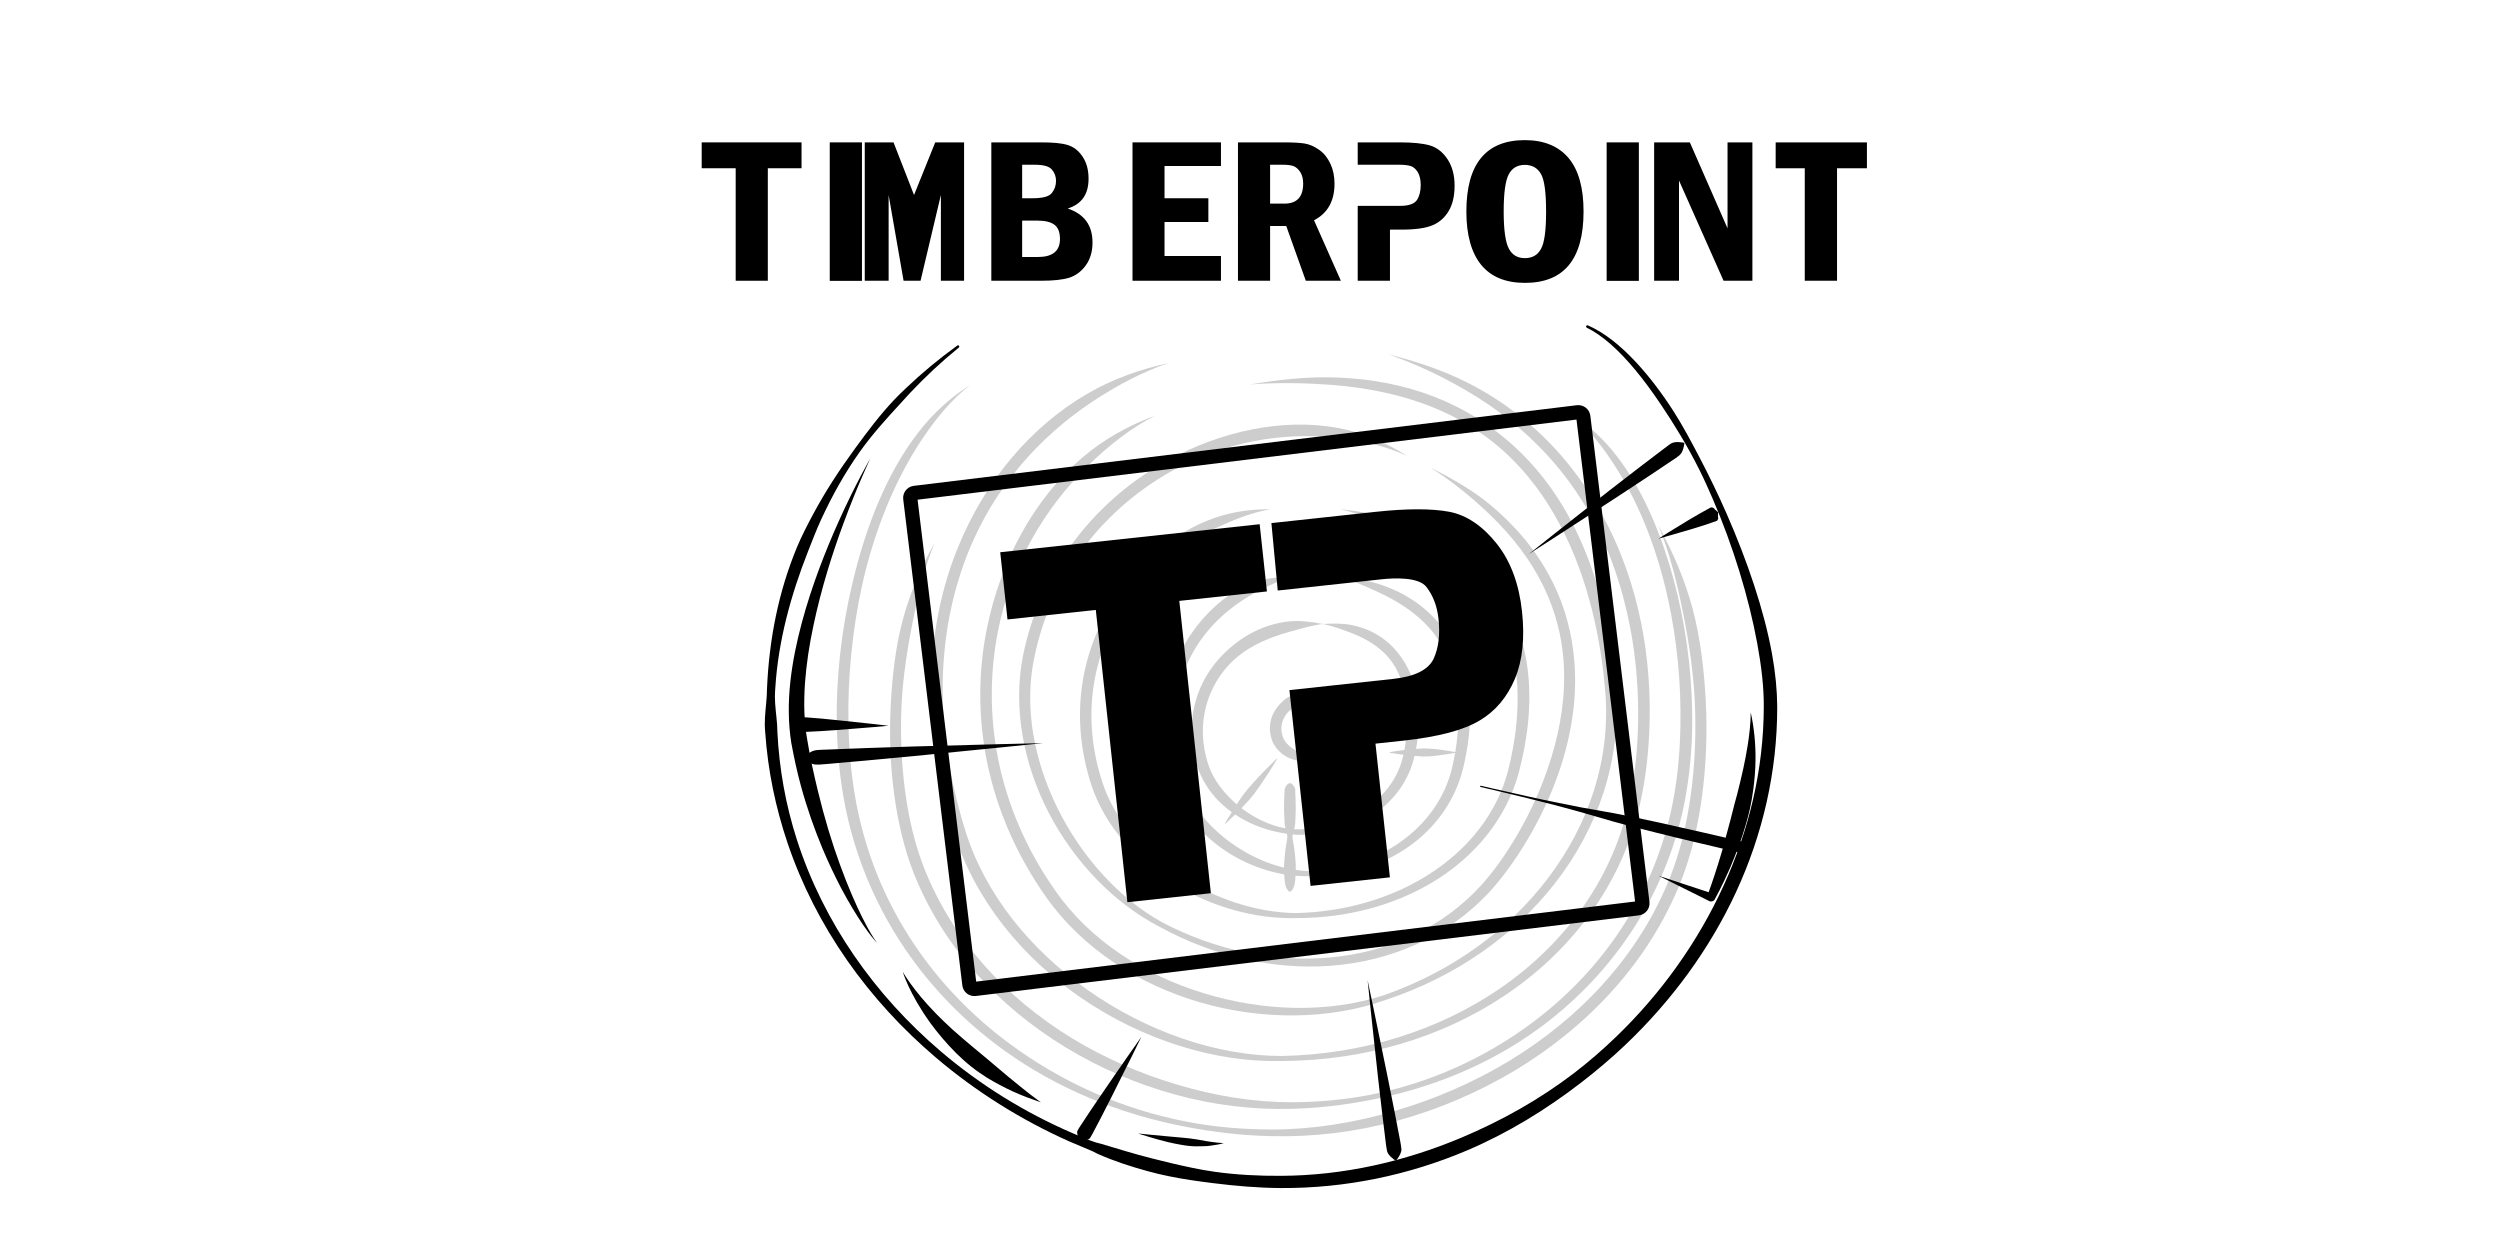 <?xml version="1.0" encoding="UTF-8" standalone="no"?>
<svg xmlns:inkscape="http://www.inkscape.org/namespaces/inkscape" xmlns:sodipodi="http://sodipodi.sourceforge.net/DTD/sodipodi-0.dtd" xmlns="http://www.w3.org/2000/svg" xmlns:svg="http://www.w3.org/2000/svg" width="100%" height="100%" viewBox="0 0 200 100" version="1.1" xml:space="preserve" style="fill-rule:evenodd;clip-rule:evenodd;stroke-linecap:round;stroke-linejoin:round;stroke-miterlimit:1.5;" id="svg162" sodipodi:docname="TimberPoint.svg" inkscape:version="1.2.2 (b0a84865, 2022-12-01)"><defs id="defs166">
            
            
        
                
                
                
                
                
                
                
                
                
                
                
                
                
                
                
                
                
            
                    
                
                    
                
                    
                
                    
                
                    
                
                    
                
                    
                
                    
                    
                    
                    
                    
                    
                    
                    
                    
                    
                    
                    
                
                    
                
                    
                    
                    
                    
                    
                    
                    
                    
                    
                    
                    
                
                    
                
                    
                
                    
                
                    
                
                    
                
                    
                
                    
                </defs>
    <g transform="matrix(1,0,0,1,-2722.12,-625.846)" id="g160">
        <rect id="Artboard1" x="2722.12" y="625.846" width="200" height="100" style="fill:none"></rect><path d="m 2854.788,667.895 c 1.159,2.085 2.125,4.34 2.764,6.726 0.609,2.36 0.892,4.812 1.025,7.224 0.282,5.363 -0.446,10.568 -1.947,14.41 -2.571,6.543 -7.46,11.695 -13.285,15.209 -2.957,1.77 -6.152,3.134 -9.392,4.025 -3.388,0.931 -6.836,1.337 -10.12,1.246 -2.333,-0.039 -4.592,-0.315 -6.791,-0.734 -5.409,-1.023 -10.387,-3.094 -14.593,-6.123 -6.226,-4.484 -10.729,-10.948 -12.512,-18.592 -0.535,-2.308 -0.832,-4.864 -0.877,-7.513 -0.059,-3.697 0.371,-7.565 1.248,-11.25 1.07,-4.563 2.779,-8.863 5.261,-12.063 1.204,-1.573 2.63,-2.845 4.161,-3.815 -1.412,1.101 -2.615,2.531 -3.715,4.143 -2.229,3.278 -3.938,7.434 -4.934,11.905 -0.788,3.632 -1.159,7.434 -1.085,11.053 0.059,2.596 0.312,5.074 0.832,7.342 1.664,7.46 6.019,13.78 12.037,18.238 4.087,3.029 8.931,5.258 14.266,6.267 2.155,0.42 4.413,0.603 6.702,0.616 3.225,0 6.598,-0.524 9.897,-1.495 3.165,-0.931 6.271,-2.268 9.154,-4.012 5.647,-3.435 10.402,-8.431 12.884,-14.79 1.471,-3.737 2.184,-8.798 1.932,-14.029 -0.119,-2.36 -0.475,-4.746 -0.951,-7.08 -0.475,-2.386 -1.055,-4.733 -1.962,-6.91 z" style="fill:#cdcdcd;stroke-width:1.396" id="path3"></path><path d="m 2796.899,669.254 c -0.835,2.018 -1.342,4.193 -1.78,6.417 -0.424,2.163 -0.767,4.375 -0.876,6.551 -0.219,4.849 0.424,9.541 1.78,12.992 2.286,5.882 6.654,10.501 11.843,13.685 2.656,1.616 5.517,2.856 8.434,3.719 3.039,0.912 6.133,1.398 9.118,1.41 2.122,-0.012 4.189,-0.194 6.188,-0.571 4.915,-0.948 9.378,-3.014 13.143,-5.834 5.518,-4.132 9.515,-9.978 11.049,-16.881 0.466,-2.09 0.712,-4.387 0.753,-6.782 0.069,-3.354 -0.26,-6.879 -0.999,-10.233 -0.904,-4.144 -2.464,-7.997 -4.518,-11.035 -1.013,-1.507 -2.108,-2.844 -3.409,-3.865 1.424,0.899 2.738,2.066 3.861,3.537 2.286,2.965 3.861,6.964 4.86,11.181 0.808,3.415 1.191,7.013 1.15,10.428 -0.041,2.455 -0.315,4.825 -0.808,6.976 -1.657,7.073 -5.805,13.065 -11.528,17.222 -3.875,2.82 -8.475,4.728 -13.472,5.688 -2.026,0.389 -4.121,0.644 -6.27,0.693 -3.039,0.085 -6.216,-0.292 -9.337,-1.155 -3.012,-0.826 -5.955,-2.09 -8.68,-3.743 -5.367,-3.257 -9.871,-8.034 -12.24,-14.098 -1.369,-3.561 -2.054,-8.386 -1.78,-13.369 0.123,-2.236 0.37,-4.521 0.945,-6.697 0.589,-2.212 1.492,-4.302 2.574,-6.235 z" style="fill:#cdcdcd;stroke-width:1.29" id="path7"></path><path d="m 2815.581,654.896 c -2.147,0.736 -4.157,1.814 -6.08,3.089 -4.207,2.798 -7.803,6.799 -9.9,11.981 -2.447,6.063 -2.934,13.608 -0.3,22.19 1.586,5.234 5.293,9.701 9.851,12.904 4.682,3.286 10.262,5.265 15.531,5.265 6.542,-0.135 12.547,-2.083 17.341,-5.338 5.169,-3.524 8.914,-8.571 10.337,-14.552 0.799,-3.296 1.186,-8.24 0.337,-13.474 -0.474,-2.85 -1.298,-5.783 -2.647,-8.592 -2.11,-4.363 -5.531,-8.312 -10.674,-11.308 -1.848,-1.068 -3.883,-2.073 -6.205,-2.871 2.41,0.601 4.582,1.358 6.492,2.342 5.443,2.809 8.914,7.006 11.136,11.463 1.436,2.871 2.335,5.887 2.822,8.82 0.886,5.369 0.424,10.447 -0.412,13.826 -1.523,6.146 -5.431,11.349 -10.799,14.904 -4.919,3.265 -11.061,5.151 -17.728,5.182 -5.381,0.135 -11.161,-1.71 -15.993,-4.996 -4.769,-3.244 -8.589,-7.898 -10.262,-13.308 -2.697,-8.81 -2.21,-16.583 0.337,-22.802 2.185,-5.348 5.83,-9.649 10.35,-12.282 2.01,-1.171 4.22,-1.949 6.467,-2.446 z" style="fill:#cdcdcd;stroke-width:1.138" id="path11"></path><path d="m 2814.524,659.102 c -1.968,1.005 -3.707,2.389 -5.317,3.953 -3.526,3.433 -6.209,8.02 -7.242,13.246 -1.312,6.605 -0.155,14.082 4.607,20.838 2.78,3.973 7.104,6.713 11.801,8.15 4.83,1.49 10.061,1.619 14.482,0.166 5.452,-1.917 9.951,-5.215 13.057,-9.293 3.354,-4.382 5.091,-9.656 4.622,-15.075 -0.259,-3.118 -1.001,-7.886 -3.179,-12.396 -1.189,-2.454 -2.794,-4.83 -5.015,-6.819 -3.173,-2.838 -7.589,-4.763 -13.711,-5.238 -1.974,-0.145 -4.131,-0.21 -6.499,-0.032 2.354,-0.396 4.522,-0.615 6.523,-0.566 6.348,0.139 10.927,2.312 14.244,5.199 2.344,2.046 4.066,4.499 5.298,7.045 2.25,4.621 2.957,9.527 3.202,12.746 0.427,5.608 -1.412,11.069 -4.939,15.557 -3.224,4.107 -7.876,7.397 -13.475,9.256 -4.478,1.597 -9.86,1.643 -14.837,0.202 -4.9,-1.419 -9.391,-4.278 -12.306,-8.38 -4.929,-6.982 -6.149,-14.72 -4.768,-21.54 1.092,-5.4 3.745,-10.326 7.61,-13.648 1.728,-1.487 3.733,-2.591 5.845,-3.372 z" style="fill:#cdcdcd;stroke-width:1.007" id="path15"></path><path d="m 2834.68,662.319 c -1.766,-0.823 -3.672,-1.234 -5.63,-1.452 -4.295,-0.476 -8.928,0.327 -13.036,2.575 -5.315,2.924 -9.727,8.059 -11.148,14.995 -0.851,4.017 0,8.294 1.856,12.066 1.91,3.86 4.882,7.187 8.353,9.119 4.374,2.297 9.057,3.209 13.392,2.827 4.71,-0.414 9.03,-2.358 12.136,-5.772 1.764,-1.923 4.238,-5.703 5.615,-10.202 0.742,-2.407 1.176,-5.019 0.992,-7.688 -0.272,-4.023 -2.016,-8.085 -5.997,-11.861 -1.314,-1.249 -2.819,-2.505 -4.653,-3.676 1.545,0.772 2.921,1.575 4.122,2.459 0.327,0.251 0.634,0.5 0.936,0.756 4.331,3.73 6.107,8.067 6.447,12.261 0.234,2.776 -0.182,5.514 -0.949,8.023 -1.419,4.654 -4.051,8.524 -5.893,10.511 -3.276,3.506 -7.792,5.493 -12.7,5.852 -4.451,0.317 -9.216,-0.702 -13.648,-3.129 -3.631,-1.878 -6.817,-5.189 -8.86,-9.123 -2.017,-3.902 -2.884,-8.395 -2.046,-12.606 1.49,-7.218 6.066,-12.592 11.616,-15.608 4.276,-2.315 9.157,-3.372 13.572,-2.564 1.993,0.371 3.843,1.16 5.522,2.237 z" style="fill:#cdcdcd;stroke-width:0.859" id="path19"></path><path d="m 2823.771,666.578 c -1.466,0.263 -2.839,0.802 -4.189,1.424 -3.032,1.394 -5.793,3.559 -7.637,6.478 -2.414,3.816 -3.348,8.727 -1.635,13.943 0.98,3.039 3.302,5.617 6.141,7.465 2.831,1.848 6.194,2.979 9.38,3.003 3.95,-0.096 7.568,-1.196 10.484,-3.021 3.232,-2.028 5.585,-4.953 6.464,-8.428 0.509,-2.016 1.065,-5.18 0.54,-8.464 -0.278,-1.759 -0.856,-3.559 -1.952,-5.228 -1.512,-2.309 -4.011,-4.265 -7.876,-5.784 -1.234,-0.49 -2.584,-0.987 -4.119,-1.388 1.597,0.185 3.032,0.425 4.32,0.813 4.158,1.262 6.75,3.499 8.378,5.886 1.204,1.765 1.875,3.673 2.183,5.551 0.555,3.427 -0.077,6.735 -0.633,8.835 -0.987,3.649 -3.487,6.729 -6.95,8.793 -3.024,1.806 -6.781,2.841 -10.838,2.835 -3.286,0.096 -6.827,-0.903 -9.805,-2.74 -3.055,-1.878 -5.5,-4.636 -6.58,-7.848 -1.805,-5.503 -0.841,-10.695 1.728,-14.708 1.959,-3.062 4.806,-5.557 8.115,-6.717 1.443,-0.508 2.955,-0.694 4.482,-0.7 z" style="fill:#cdcdcd;stroke-width:0.679" id="path23"></path><path d="m 2825.558,672.009 c -1.03,0.231 -1.955,0.685 -2.896,1.183 -2.023,1.078 -3.889,2.671 -5.101,4.837 -1.531,2.733 -2.106,6.207 -0.983,9.892 0.638,2.161 2.148,3.99 3.993,5.33 1.918,1.388 4.202,2.252 6.382,2.283 2.713,-0.083 5.185,-0.925 7.16,-2.3 2.096,-1.471 3.617,-3.553 4.186,-6.02 0.335,-1.427 0.685,-3.654 0.376,-5.976 -0.167,-1.248 -0.512,-2.536 -1.197,-3.737 -0.972,-1.729 -2.655,-3.187 -5.263,-4.361 -0.857,-0.389 -1.782,-0.803 -2.864,-1.131 1.145,0.113 2.169,0.271 3.084,0.563 2.916,0.934 4.683,2.68 5.781,4.5 0.774,1.288 1.207,2.676 1.39,4.042 0.34,2.449 -0.094,4.797 -0.465,6.303 -0.674,2.637 -2.341,4.867 -4.646,6.378 -2.096,1.375 -4.714,2.156 -7.537,2.139 -2.289,0.092 -4.767,-0.659 -6.836,-2.043 -2.049,-1.379 -3.68,-3.383 -4.411,-5.705 -1.202,-3.95 -0.606,-7.687 1.061,-10.603 1.317,-2.318 3.261,-4.243 5.566,-5.107 1.04,-0.389 2.127,-0.493 3.22,-0.467 z" style="fill:#cdcdcd;stroke-width:0.478" id="path27"></path><path d="m 2825.31,688.506 c 0,0 0.19,-0.06 0.41,0.41 0.03,0.08 0.02,0.18 0.02,0.28 0.02,0.35 0.04,0.82 0.04,1.35 0,0.28 -0.02,0.59 -0.03,0.9 -0.01,0.13 -0.01,0.27 -0.03,0.4 -0.04,0.33 -0.19,0.62 -0.21,0.95 0,0.05 0.01,0.1 0.02,0.15 0.05,0.34 0.12,0.67 0.16,1 0.06,0.54 0.11,1.05 0.09,1.5 -0.02,0.6 -0.04,1.1 -0.17,1.39 -0.16,0.35 -0.3,0.35 -0.3,0.35 0,0 -0.14,0 -0.3,-0.35 -0.12,-0.29 -0.15,-0.79 -0.17,-1.39 -0.01,-0.45 0.04,-0.96 0.1,-1.5 0.03,-0.33 0.11,-0.66 0.15,-1 0.01,-0.05 0.02,-0.1 0.02,-0.15 -0.02,-0.33 -0.16,-0.62 -0.21,-0.95 -0.02,-0.13 -0.02,-0.27 -0.02,-0.4 -0.02,-0.31 -0.04,-0.62 -0.04,-0.9 0,-0.53 0.02,-1 0.04,-1.35 0.01,-0.1 -0.01,-0.2 0.03,-0.28 0.21,-0.47 0.4,-0.41 0.4,-0.41 z" style="fill:#cdcdcd" id="path31"></path><path d="m 2827.954,675.763 c 0.85,-0.049 1.604,-0.052 2.29,0.086 2.217,0.444 3.536,1.755 4.343,3.161 0.674,1.173 0.968,2.506 1.036,3.765 0.08,1.532 -0.183,2.947 -0.415,3.835 -0.503,1.902 -1.756,3.51 -3.498,4.579 -1.535,0.947 -3.444,1.473 -5.502,1.443 -0.514,0.003 -1.032,-0.061 -1.558,-0.156 -1.173,-0.208 -2.355,-0.628 -3.41,-1.274 -0.606,-0.371 -1.173,-0.806 -1.661,-1.308 -0.766,-0.784 -1.341,-1.722 -1.673,-2.739 -1.017,-3.195 -0.286,-6.39 1.768,-8.647 1.341,-1.47 3.227,-2.708 5.585,-2.95 0.861,-0.089 1.745,0.031 2.694,0.205 z m 0,0 c -0.926,0.116 -1.737,0.374 -2.549,0.591 -2.084,0.564 -3.837,1.415 -5.052,2.766 -1.833,2.043 -2.511,4.895 -1.608,7.768 0.278,0.904 0.792,1.722 1.436,2.444 0.427,0.478 0.907,0.922 1.436,1.302 0.945,0.677 2.015,1.201 3.113,1.431 0.491,0.101 0.991,0.135 1.474,0.126 1.935,-0.07 3.699,-0.665 5.113,-1.611 1.524,-1.023 2.633,-2.466 3.037,-4.181 0.202,-0.833 0.396,-2.153 0.332,-3.578 -0.053,-1.13 -0.267,-2.331 -0.834,-3.406 -0.674,-1.287 -1.875,-2.285 -3.772,-2.987 -0.636,-0.236 -1.315,-0.493 -2.126,-0.665 z" style="fill:#cdcdcd;stroke-width:0.342" id="path35"></path><path d="m 2826.632,681.631 c -0.242,0.16 -0.322,0.346 -0.557,0.511 -0.384,0.268 -0.803,0.484 -1.068,0.859 -0.349,0.49 -0.503,1.12 -0.258,1.794 0.128,0.397 0.464,0.722 0.857,0.982 0.418,0.278 0.885,0.508 1.367,0.562 0.602,-0.055 1.135,-0.252 1.572,-0.525 0.459,-0.286 0.789,-0.676 0.896,-1.138 0.071,-0.272 0.131,-0.701 0.047,-1.143 -0.04,-0.216 -0.101,-0.442 -0.249,-0.652 -0.214,-0.305 -0.595,-0.503 -1.098,-0.806 -0.209,-0.126 -0.337,-0.285 -0.58,-0.444 0.296,-0.074 0.5,-0.146 0.757,-0.133 0.775,0.042 1.249,0.493 1.58,0.857 0.277,0.303 0.436,0.649 0.51,0.993 0.131,0.605 -0.014,1.2 -0.13,1.569 -0.176,0.526 -0.531,0.995 -1.049,1.317 -0.601,0.372 -1.395,0.565 -2.255,0.505 -0.578,0.076 -1.211,-0.014 -1.76,-0.268 -0.623,-0.288 -1.095,-0.801 -1.322,-1.366 -0.359,-0.995 -0.16,-1.942 0.383,-2.644 0.382,-0.493 0.905,-1.004 1.54,-1.047 0.318,-0.021 0.518,0.085 0.813,0.217 z" style="fill:#cdcdcd;stroke-width:0.108" id="path39"></path><g transform="matrix(0.169,0,0,0.169,2683.776,625.931)" id="g45">
                        <path d="m 978.05,154.622 c -0.302,-0.139 -0.434,-0.497 -0.294,-0.798 0.139,-0.302 0.496,-0.434 0.798,-0.295 7.45,3.215 15.289,9.327 22.996,17.667 6,6.495 11.98,14.299 17.6,23.081 4.29,6.706 8.22,14.064 12.18,21.633 4.52,8.629 8.9,17.627 12.92,26.814 9.76,22.296 17.69,45.538 21.45,66.203 1.63,8.954 2.43,17.422 2.48,25.073 0.04,30.752 -6.89,60.486 -19.45,87.69 -12.57,27.221 -30.76,51.862 -52.697,72.667 -6.535,6.199 -13.434,12.02 -20.573,17.534 -16.656,12.864 -34.762,23.966 -54.148,32.2 -27.605,11.726 -57.527,17.94 -87.979,17.801 -10.776,-0.061 -21.472,-0.98 -32.072,-2.31 -7.115,-0.893 -14.206,-1.858 -21.197,-3.319 -3.272,-0.683 -6.529,-1.435 -9.747,-2.322 -8.125,-2.238 -16.168,-4.812 -23.83,-8.247 -0.86,-0.386 -1.655,-0.873 -2.513,-1.261 -3.642,-1.644 -7.386,-3.04 -11.028,-4.667 -22.9,-10.225 -44.219,-23.634 -63.092,-39.685 -31.921,-27.149 -56.733,-61.856 -70.124,-101.428 -5.653,-16.708 -9.349,-34.254 -10.61,-52.483 -0.078,-1.14 -0.193,-2.279 -0.204,-3.421 -0.042,-4.579 0.624,-9.097 0.923,-13.668 0.093,-1.417 0.097,-2.838 0.16,-4.256 1.015,-22.53 5.351,-45.176 14.216,-66.435 2.182,-5.235 4.818,-10.282 7.508,-15.323 5.788,-10.85 12.588,-21.233 19.973,-31.333 5.803,-7.937 11.751,-15.888 18.615,-23.128 1.701,-1.794 3.493,-3.505 5.289,-5.218 7.605,-7.248 15.758,-14.027 24.419,-20.293 0.263,-0.203 0.641,-0.153 0.844,0.111 0.202,0.263 0.152,0.641 -0.111,0.843 -8.223,6.684 -15.898,13.861 -23.04,21.439 -1.679,1.783 -3.297,3.613 -4.949,5.409 -6.665,7.248 -13.222,14.53 -18.844,22.44 -7.133,10.037 -13.074,20.758 -18.162,31.738 -2.348,5.067 -4.326,10.26 -6.357,15.417 -8.248,20.937 -14.113,42.552 -15.491,64.543 -0.087,1.389 -0.202,2.778 -0.199,4.168 0.01,4.464 0.719,8.858 1.039,13.31 0.08,1.104 0.077,2.212 0.131,3.317 0.864,17.789 4.013,34.994 9.294,51.354 12.595,39.022 36.792,73.381 68.104,100.049 18.569,15.815 39.676,28.923 62.355,38.686 3.602,1.551 7.194,3.167 10.936,4.363 0.881,0.282 1.784,0.434 2.67,0.699 7.867,2.351 15.705,4.804 23.697,6.812 3.156,0.794 6.312,1.597 9.486,2.34 6.791,1.59 13.619,3.097 20.553,4.069 10.337,1.45 20.83,1.965 31.358,1.906 29.619,-0.136 58.522,-6.783 85.409,-18.096 18.934,-7.967 36.999,-18.095 53.301,-30.566 7.002,-5.357 13.653,-11.162 19.991,-17.271 21.206,-20.437 38.536,-44.693 50.686,-71.248 12.09,-26.403 19.06,-55.124 19.1,-84.927 0.07,-9.018 -1.11,-19.206 -3.12,-30.067 -3.97,-21.527 -11.31,-45.676 -21.02,-68.23 -2.04,-4.743 -4.15,-9.427 -6.42,-13.967 -5.59,-11.17 -11.93,-21.521 -18.21,-30.838 -4.03,-5.972 -8.07,-11.495 -12.15,-16.391 -7.644,-9.172 -15.317,-16.184 -22.85,-19.885 z" id="path43"></path>
                    </g><g transform="translate(160.36,-380.874)" id="g49">
                        <path d="m 2699.18,1047.68 c 0.01,-0.04 0.02,-0.08 0.02,0.02 0.08,0.08 0.04,0.06 0,0.04 0,0.06 0,0.15 0,0.3 0,0.15 0.07,0.09 -0.04,0.29 -0.01,0.03 -0.03,0.04 -0.06,0.06 -0.04,0.03 -0.1,0.04 -0.17,0.06 -0.43,0.16 -1.09,0.37 -1.78,0.58 -1.32,0.4 -2.71,0.78 -2.71,0.78 0,0 1.21,-0.77 2.4,-1.48 0.63,-0.37 1.22,-0.72 1.63,-0.93 0.06,-0.03 0.11,-0.07 0.16,-0.08 0.03,-0.01 0.06,-0.01 0.08,-0.01 0.22,0.06 0.13,0.07 0.25,0.17 0.11,0.1 0.18,0.16 0.22,0.2 z" id="path47"></path>
                    </g><g transform="translate(160.36,-380.874)" id="g53">
                        <path d="m 2631.4,1043.37 c 0,0 -1.02,2.12 -2.17,5.24 -0.86,2.32 -1.77,5.18 -2.39,8.13 -0.33,1.54 -0.57,3.09 -0.68,4.61 -0.11,1.59 -0.08,3.14 0.18,4.55 0.23,1.43 0.53,2.77 0.84,4.05 0.54,2.24 1.15,4.24 1.78,5.95 1.24,3.42 2.48,5.66 2.98,6.26 -0.47,-0.45 -1.61,-1.98 -2.89,-4.39 -0.49,-0.94 -1,-2 -1.5,-3.19 -0.62,-1.49 -1.22,-3.16 -1.72,-5 -0.3,-1.09 -0.55,-2.25 -0.77,-3.45 -0.24,-1.53 -0.26,-3.19 -0.07,-4.89 0.17,-1.56 0.5,-3.16 0.92,-4.72 0.79,-2.95 1.91,-5.78 2.93,-8.06 1.37,-3.05 2.56,-5.09 2.56,-5.09 z" id="path51"></path>
                    </g><g transform="translate(160.36,-380.874)" id="g57">
                        <path d="m 2625.51,1064.68 c 0,-0.02 0,-0.02 0.01,-0.01 0.02,-0.04 0.06,-0.12 0.16,-0.29 0.06,-0.09 0.04,-0.07 0.14,-0.18 0.03,-0.03 0.04,-0.05 0.09,-0.07 0.03,-0.02 0.07,-0.02 0.11,-0.03 0.08,0 0.16,0.01 0.25,0.01 0.64,0.04 1.62,0.13 2.63,0.24 1.93,0.19 3.94,0.43 3.94,0.43 0,0 -2.02,0.19 -3.95,0.33 -1.01,0.07 -1.99,0.14 -2.63,0.16 -0.1,0 -0.18,0.01 -0.26,0 -0.04,0 -0.07,-0.01 -0.11,-0.03 -0.04,-0.02 -0.05,-0.04 -0.08,-0.08 -0.1,-0.1 -0.08,-0.08 -0.13,-0.18 -0.1,-0.16 -0.14,-0.25 -0.16,-0.29 -0.01,0.01 -0.01,0.01 -0.01,-0.01 z" id="path55"></path>
                    </g><g transform="translate(160.36,-380.874)" id="g61">
                        <path d="m 2633.98,1084.46 c 0,0 0.78,1.43 2.67,3.36 0.39,0.4 0.83,0.82 1.31,1.26 0.5,0.46 1.06,0.92 1.65,1.42 0.36,0.3 0.73,0.61 1.12,0.93 0.27,0.22 0.54,0.46 0.83,0.7 0.28,0.24 0.55,0.47 0.84,0.71 0.34,0.28 0.67,0.55 1.03,0.84 0.51,0.41 1.03,0.82 1.6,1.23 -0.78,-0.27 -1.5,-0.54 -2.19,-0.85 -0.76,-0.35 -1.45,-0.72 -2.1,-1.11 -0.46,-0.29 -0.89,-0.59 -1.29,-0.91 -0.43,-0.34 -0.82,-0.7 -1.18,-1.05 -0.83,-0.83 -1.51,-1.65 -2.06,-2.4 -1.73,-2.39 -2.23,-4.13 -2.23,-4.13 z" id="path59"></path>
                    </g><g transform="matrix(-0.976,-0.219,-0.219,0.976,5650.68,226.325)" id="g65">
                        <path d="m 2660.63,1099.26 c 0,0 -0.39,-0.04 -0.99,-0.12 -0.42,-0.05 -0.93,-0.12 -1.49,-0.19 -0.31,-0.04 -0.64,-0.09 -0.98,-0.13 -0.22,-0.03 -0.43,-0.05 -0.65,-0.08 -0.23,-0.02 -0.46,-0.03 -0.68,-0.05 -0.24,-0.01 -0.46,-0.02 -0.69,-0.03 -0.14,-0.01 -0.27,-0.02 -0.41,-0.03 -0.36,-0.03 -0.68,-0.06 -0.96,-0.12 0.26,0.15 0.56,0.28 0.9,0.4 0.13,0.05 0.26,0.1 0.4,0.14 0.27,0.07 0.54,0.14 0.82,0.2 0.18,0.04 0.37,0.07 0.55,0.09 0.23,0.03 0.45,0.04 0.67,0.05 0.35,0.02 0.68,0.02 1.01,0.02 0.57,-0.01 1.08,-0.04 1.5,-0.07 0.61,-0.04 1,-0.08 1,-0.08 z" id="path63"></path>
                    </g><g transform="translate(160.36,-380.874)" id="g69">
                        <path d="m 2694.44,1076.78 c 0,0 4.01,1.32 4.01,1.32 0.19,-0.52 0.62,-1.74 1.09,-3.35 0.21,-0.75 0.43,-1.57 0.66,-2.45 0.1,-0.4 0.21,-0.8 0.31,-1.22 0.07,-0.27 0.14,-0.54 0.22,-0.81 0.17,-0.67 0.34,-1.36 0.49,-2.05 0.13,-0.59 0.24,-1.18 0.34,-1.78 0.15,-0.92 0.25,-1.82 0.26,-2.73 0.27,1.24 0.4,2.54 0.38,3.86 -0.01,0.79 -0.08,1.56 -0.18,2.33 -0.07,0.53 -0.16,1.04 -0.27,1.54 -0.09,0.41 -0.2,0.81 -0.31,1.2 -0.18,0.63 -0.38,1.22 -0.58,1.77 -0.24,0.64 -0.47,1.21 -0.69,1.73 -0.68,1.55 -1.22,2.51 -1.22,2.51 -0.07,0.16 -0.26,0.23 -0.42,0.17 z" id="path67"></path>
                    </g><g transform="translate(160.36,-380.874)" id="g73">
                        <path d="m 2701.09,1074.04 c 0.24,0.06 0.39,0.3 0.33,0.54 -0.05,0.24 -0.3,0.39 -0.53,0.33 0,0 -2.12,-0.48 -4.99,-1.17 -1.02,-0.25 -2.15,-0.53 -3.31,-0.83 -0.61,-0.15 -1.23,-0.32 -1.85,-0.49 -0.87,-0.25 -1.74,-0.51 -2.59,-0.75 -0.59,-0.16 -1.16,-0.32 -1.73,-0.47 -0.88,-0.23 -1.72,-0.44 -2.48,-0.63 -2.21,-0.54 -3.73,-0.89 -3.73,-0.89 -0.03,-0.01 -0.05,-0.03 -0.04,-0.06 0.01,-0.03 0.04,-0.05 0.06,-0.04 0,0 1.52,0.36 3.75,0.85 0.76,0.17 1.6,0.35 2.5,0.53 0.57,0.12 1.16,0.23 1.76,0.35 0.87,0.16 1.76,0.31 2.65,0.47 0.63,0.12 1.26,0.25 1.88,0.38 1.17,0.24 2.3,0.49 3.33,0.73 2.88,0.64 4.99,1.15 4.99,1.15 z" id="path71"></path>
                    </g><g transform="translate(160.36,-380.874)" id="g77">
                        <path d="m 2696.5,1042.16 c 0,0 0.03,0.04 -0.07,0.42 -0.03,0.11 -0.05,0.17 -0.12,0.31 -0.03,0.06 -0.06,0.11 -0.11,0.16 -0.04,0.06 -0.1,0.11 -0.17,0.16 -0.12,0.1 -0.28,0.2 -0.44,0.31 -1.1,0.75 -2.82,1.88 -4.59,3.04 -3.37,2.2 -6.94,4.49 -6.94,4.49 0,0 3.32,-2.64 6.49,-5.12 1.68,-1.3 3.3,-2.55 4.37,-3.35 0.16,-0.12 0.3,-0.23 0.43,-0.32 0.07,-0.05 0.14,-0.09 0.21,-0.11 0.07,-0.03 0.12,-0.04 0.19,-0.05 0.15,-0.02 0.22,-0.02 0.33,-0.01 0.39,0.02 0.42,0.07 0.42,0.07 z" id="path75"></path>
                    </g><g transform="translate(160.36,-380.874)" id="g81">
                        <path d="m 2625.96,1067.38 c 0,0 0.04,-0.08 0.37,-0.32 0.1,-0.07 0.18,-0.13 0.33,-0.2 0.07,-0.04 0.14,-0.07 0.23,-0.09 0.09,-0.03 0.18,-0.04 0.29,-0.05 0.2,-0.02 0.42,-0.02 0.67,-0.03 1.68,-0.08 4.27,-0.16 6.94,-0.25 5.06,-0.15 10.41,-0.27 10.41,-0.27 0,0 -5.32,0.55 -10.37,1.04 -2.65,0.25 -5.23,0.49 -6.91,0.63 -0.24,0.02 -0.47,0.04 -0.67,0.05 -0.1,0 -0.2,0 -0.29,-0.01 -0.09,-0.01 -0.16,-0.03 -0.24,-0.06 -0.16,-0.06 -0.25,-0.1 -0.35,-0.16 -0.36,-0.19 -0.41,-0.28 -0.41,-0.28 z" id="path79"></path>
                    </g><g transform="translate(160.36,-380.874)" id="g85">
                        <path d="m 2648.16,1097.96 c 0,0.01 -0.04,-0.03 -0.15,-0.32 -0.04,-0.1 -0.05,-0.11 -0.07,-0.24 -0.01,-0.05 -0.01,-0.08 -0.01,-0.14 0.01,-0.05 0.03,-0.09 0.06,-0.14 0.04,-0.09 0.11,-0.18 0.17,-0.28 0.46,-0.72 1.18,-1.78 1.94,-2.89 1.43,-2.1 2.97,-4.28 2.97,-4.28 0,0 -1.17,2.4 -2.32,4.67 -0.6,1.19 -1.19,2.34 -1.59,3.08 -0.06,0.11 -0.11,0.21 -0.17,0.3 -0.03,0.04 -0.06,0.08 -0.1,0.11 -0.04,0.03 -0.07,0.04 -0.12,0.06 -0.13,0.04 -0.14,0.04 -0.24,0.06 -0.32,0.04 -0.36,0.03 -0.37,0.01 z" id="path83"></path>
                    </g><g transform="translate(160.36,-380.874)" id="g89">
                        <path d="m 2673.43,1099.57 c 0,0 -0.05,0.01 -0.34,-0.25 -0.09,-0.07 -0.13,-0.11 -0.22,-0.23 -0.04,-0.05 -0.07,-0.09 -0.1,-0.16 -0.03,-0.06 -0.05,-0.13 -0.06,-0.21 -0.04,-0.15 -0.05,-0.32 -0.08,-0.51 -0.16,-1.26 -0.39,-3.21 -0.62,-5.21 -0.43,-3.82 -0.84,-7.85 -0.84,-7.85 0,0 0.84,3.96 1.6,7.73 0.4,1.98 0.78,3.9 1.01,5.15 0.03,0.19 0.07,0.35 0.08,0.51 0.01,0.08 0.02,0.15 0.01,0.22 -0.01,0.07 -0.03,0.12 -0.05,0.18 -0.05,0.14 -0.08,0.2 -0.14,0.29 -0.2,0.33 -0.25,0.34 -0.25,0.34 z" id="path87"></path>
                    </g><path d="m 2848.783,659.176 c -0.027,-0.219 -0.227,-0.375 -0.446,-0.349 l -53.046,6.451 c -0.219,0.027 -0.375,0.226 -0.349,0.445 l 4.729,38.889 c 0.027,0.219 0.226,0.375 0.445,0.349 l 53.046,-6.451 c 0.219,-0.027 0.376,-0.226 0.349,-0.445 z" style="fill:none;stroke:#000000;stroke-width:1.137px;stroke-opacity:1" id="path93"></path><g transform="matrix(1.058,0,0,1,10.295,-395.364)" id="g99">
                        <path d="m 2616.22,1032.6 h 7.55 v 2.07 h -2.55 v 9 h -2.43 v -9 h -2.57 z" style="fill-rule:nonzero" id="path97"></path>
                    </g><g transform="matrix(0.958,0,0,1,274.631,-395.364)" id="g103">
                        <rect x="2624.08" y="1032.6" width="2.69" height="11.079" style="fill-rule:nonzero" id="rect101"></rect>
                    </g><g transform="matrix(0.958,0,0,1,336.783,-395.364)" id="g107">
                        <rect x="2624.08" y="1032.6" width="2.69" height="11.079" style="fill-rule:nonzero" id="rect105"></rect>
                    </g><g transform="matrix(0.767,0,0,1,774.965,-395.364)" id="g111">
                        <path d="m 2628.86,1032.6 h 3 l 2.14,4.21 2.21,-4.21 h 3.01 v 11.07 h -2.42 v -6.86 l -2.12,6.86 h -1.77 l -1.56,-6.86 v 6.86 h -2.49 z" style="fill-rule:nonzero" id="path109"></path>
                    </g><g transform="matrix(1.054,0,0,1,17.475,-395.364)" id="g115">
                        <path d="m 2641.32,1032.6 h 3.78 c 0.89,0 1.56,0.06 2.01,0.21 0.45,0.14 0.83,0.45 1.13,0.92 0.31,0.48 0.46,1.07 0.46,1.78 0,1.24 -0.52,2.03 -1.58,2.38 1.26,0.45 1.88,1.35 1.88,2.72 0,0.72 -0.17,1.33 -0.51,1.83 -0.34,0.49 -0.76,0.82 -1.26,0.99 -0.5,0.16 -1.21,0.24 -2.13,0.24 h -3.78 z m 2.34,4.47 h 0.78 c 0.79,0 1.28,-0.14 1.48,-0.43 0.21,-0.28 0.31,-0.6 0.31,-0.96 0,-0.34 -0.1,-0.64 -0.31,-0.9 -0.2,-0.26 -0.63,-0.39 -1.3,-0.39 h -0.96 z m 0,4.7 h 1.19 c 1.12,0 1.68,-0.48 1.68,-1.44 0,-0.54 -0.14,-0.92 -0.42,-1.14 -0.28,-0.22 -0.7,-0.33 -1.26,-0.33 h -1.19 z" style="fill-rule:nonzero" id="path113"></path>
                    </g><g transform="matrix(1.05,0,0,1,29.527,-395.364)" id="g119">
                        <path d="m 2650.66,1032.6 h 6.74 v 1.89 h -4.3 v 2.58 h 3.34 v 1.9 h -3.34 v 2.72 h 4.3 v 1.98 h -6.74 z" style="fill-rule:nonzero" id="path117"></path>
                    </g><g transform="matrix(1.058,0,0,1,8.369,-395.364)" id="g123">
                        <path d="m 2658.59,1032.6 h 3.48 c 0.68,0 1.2,0.03 1.55,0.09 0.37,0.06 0.73,0.23 1.1,0.5 0.37,0.27 0.65,0.65 0.86,1.12 0.21,0.48 0.31,1.01 0.31,1.6 0,1.38 -0.52,2.36 -1.55,2.92 l 2.03,4.84 h -2.65 l -1.48,-4.38 h -1.22 v 4.38 h -2.43 z m 2.43,1.79 v 3.11 h 1.08 c 0.95,0 1.42,-0.54 1.42,-1.6 0,-0.37 -0.07,-0.67 -0.21,-0.91 -0.14,-0.23 -0.3,-0.39 -0.49,-0.48 -0.18,-0.08 -0.46,-0.12 -0.82,-0.12 z" style="fill-rule:nonzero" id="path121"></path>
                    </g><g transform="translate(160.367,-380.874)" id="g127">
                        <path d="m 2670.37,1019.9 v -1.79 h 3.38 c 1.02,0 1.82,0.08 2.38,0.24 0.56,0.16 1.04,0.53 1.42,1.1 0.38,0.57 0.57,1.28 0.57,2.12 0,0.81 -0.15,1.48 -0.46,2.01 -0.31,0.53 -0.74,0.92 -1.28,1.15 -0.55,0.24 -1.39,0.36 -2.52,0.36 h -0.91 v 4.09 h -2.58 v -5.99 h 3.38 c 0.7,0 1.15,-0.16 1.36,-0.47 0.2,-0.31 0.3,-0.71 0.3,-1.2 0,-0.42 -0.08,-0.76 -0.23,-1.02 -0.16,-0.25 -0.34,-0.42 -0.55,-0.49 -0.21,-0.07 -0.51,-0.11 -0.88,-0.11 z" style="fill-rule:nonzero" id="path125"></path>
                    </g><g transform="matrix(1.166,0,0,1,-280.495,-395.364)" id="g131">
                        <path d="m 2683.79,1038.13 c 0,3.81 -1.34,5.71 -4.02,5.71 -1.33,0 -2.33,-0.48 -3.01,-1.45 -0.67,-0.97 -1.01,-2.39 -1.01,-4.26 0,-3.8 1.34,-5.71 4.01,-5.71 1.31,0 2.31,0.48 3,1.43 0.69,0.96 1.03,2.38 1.03,4.28 z m -2.57,0 c 0,-1.49 -0.11,-2.49 -0.34,-2.98 -0.24,-0.5 -0.61,-0.75 -1.12,-0.75 -0.5,0 -0.87,0.25 -1.1,0.75 -0.23,0.5 -0.35,1.49 -0.35,2.98 0,1.46 0.12,2.45 0.35,2.96 0.23,0.52 0.6,0.77 1.1,0.77 0.51,0 0.88,-0.24 1.11,-0.74 0.24,-0.49 0.35,-1.49 0.35,-2.99 z" style="fill-rule:nonzero" id="path129"></path>
                    </g><g transform="matrix(1.058,0,0,1,8.505,-395.364)" id="g135">
                        <path d="m 2689.93,1032.6 h 2.7 l 2.85,6.88 v -6.88 h 1.88 v 11.07 h -2.18 l -3.37,-8.02 v 8.02 h -1.88 z" style="fill-rule:nonzero" id="path133"></path>
                    </g><path d="m 2864.174,637.236 h 7.3 v 2.07 h -2.391 v 9 h -2.582 v -9 h -2.328 z" style="fill-rule:nonzero;stroke-width:1.029" id="path137"></path><path d="m 2802.138,670.025 20.755,-2.242 0.581,5.378 -7.01,0.757 2.526,23.384 -6.68,0.721 -2.526,-23.384 -7.065,0.763 z" style="fill-rule:nonzero;stroke-width:2.688" id="path141"></path><path d="m 2824.34,673.088 -0.508,-5.395 8.314,-0.898 c 2.509,-0.271 4.499,-0.274 5.922,-0.005 1.423,0.27 2.716,1.188 3.812,2.578 1.096,1.39 1.764,3.196 2.001,5.392 0.229,2.118 0.049,3.91 -0.564,5.378 -0.613,1.468 -1.56,2.602 -2.824,3.347 -1.285,0.774 -3.317,1.311 -6.097,1.611 l -2.238,0.242 1.155,10.695 -6.346,0.685 -1.692,-15.663 8.314,-0.898 c 1.722,-0.186 2.784,-0.724 3.212,-1.59 0.404,-0.864 0.537,-1.936 0.399,-3.218 -0.119,-1.098 -0.479,-1.906 -0.944,-2.517 -0.615,-0.859 -2.668,-0.744 -3.603,-0.643 z" style="fill-rule:nonzero;stroke-width:2.551" id="path145"></path><path d="m 2824.26,686.536 c 0.01,-0.01 0.02,-0.01 0.03,0 0.01,0.01 0.01,0.02 0,0.03 0,0 -0.44,0.76 -1.07,1.69 -0.23,0.35 -0.49,0.73 -0.76,1.09 -0.14,0.17 -0.28,0.35 -0.42,0.51 -0.15,0.17 -0.31,0.33 -0.46,0.49 -0.78,0.81 -1.42,1.4 -1.42,1.4 -0.01,0.01 -0.03,0.02 -0.04,0.01 -0.01,-0.01 -0.01,-0.03 0,-0.04 0,0 0.44,-0.75 1.05,-1.7 0.12,-0.18 0.24,-0.36 0.38,-0.55 0.13,-0.17 0.26,-0.35 0.41,-0.52 0.29,-0.35 0.6,-0.68 0.89,-0.99 0.77,-0.82 1.41,-1.42 1.41,-1.42 z" style="fill:#cdcdcd" id="path149"></path><path d="m 2833.3,686.066 c -0.01,0 -0.03,-0.01 -0.03,-0.02 0,-0.02 0.02,-0.03 0.03,-0.03 0,0 0.68,-0.12 1.58,-0.22 0.34,-0.03 0.69,-0.06 1.06,-0.07 0.17,-0.01 0.35,0 0.53,0.01 0.18,0.01 0.35,0.02 0.52,0.04 0.9,0.11 1.59,0.24 1.59,0.24 0.01,0 0.02,0.01 0.02,0.03 0,0.01 -0.01,0.02 -0.02,0.02 0,0 -0.69,0.13 -1.59,0.24 -0.17,0.02 -0.34,0.04 -0.52,0.05 -0.18,0.01 -0.36,0.01 -0.53,0.01 -0.37,-0.02 -0.72,-0.05 -1.06,-0.08 -0.9,-0.1 -1.58,-0.22 -1.58,-0.22 z" style="fill:#cdcdcd" id="path153"></path>
    </g>
</svg>

